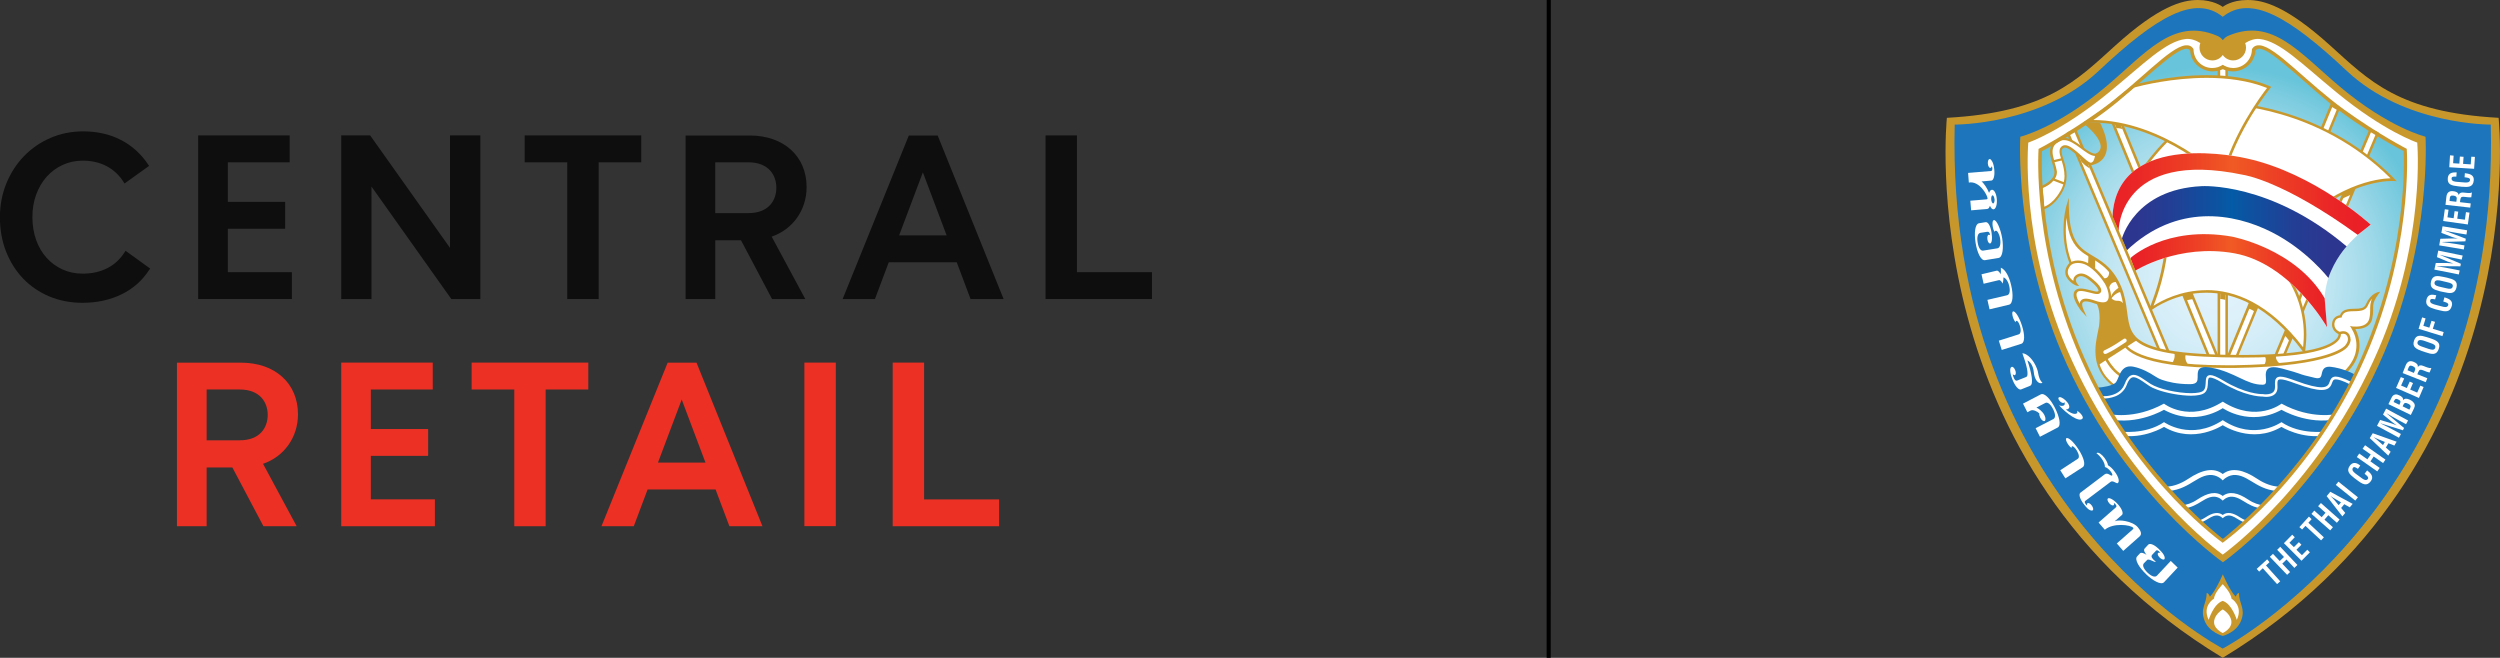 <?xml version="1.0" encoding="UTF-8"?>
<svg id="Layer_2" data-name="Layer 2" xmlns="http://www.w3.org/2000/svg" width="304.05" height="80" xmlns:xlink="http://www.w3.org/1999/xlink" viewBox="0 0 304.05 80">
  <rect x="0" y="0" width="304.05" height="80" fill="#333333" stroke="none"/>
  <defs>
    <radialGradient id="radial-gradient" cx="106.94" cy="-610.05" fx="106.94" fy="-610.05" r=".22" gradientTransform="translate(-12547.12 -73079.83) scale(119.85 -119.85)" gradientUnits="userSpaceOnUse">
      <stop offset="0" stop-color="#e2f3fc"/>
      <stop offset=".18" stop-color="#ddf1fa"/>
      <stop offset=".36" stop-color="#d1ecf7"/>
      <stop offset=".54" stop-color="#bce4f1"/>
      <stop offset=".73" stop-color="#9fd9e9"/>
      <stop offset=".92" stop-color="#7acbdf"/>
      <stop offset="1" stop-color="#67c4da"/>
    </radialGradient>
    <linearGradient id="linear-gradient" x1="106.5" y1="-609.49" x2="106.6" y2="-609.49" gradientTransform="translate(-31901.01 -184011.87) scale(301.95 -301.95)" gradientUnits="userSpaceOnUse">
      <stop offset="0" stop-color="#ea1f27"/>
      <stop offset=".12" stop-color="#ea2726"/>
      <stop offset=".33" stop-color="#ed4025"/>
      <stop offset=".5" stop-color="#f05a24"/>
      <stop offset=".67" stop-color="#ed4025"/>
      <stop offset=".88" stop-color="#ea2726"/>
      <stop offset="1" stop-color="#ea1f27"/>
    </linearGradient>
    <linearGradient id="linear-gradient-2" x1="105.7" y1="-609.34" x2="105.81" y2="-609.34" gradientTransform="translate(-24036.58 -140022.35) scale(229.85 -229.85)" xlink:href="#linear-gradient"/>
    <linearGradient id="linear-gradient-3" x1="106.12" y1="-609.45" x2="106.23" y2="-609.45" gradientTransform="translate(-27639.69 -160187.37) scale(262.88 -262.88)" gradientUnits="userSpaceOnUse">
      <stop offset="0" stop-color="#2d368f"/>
      <stop offset=".1" stop-color="#2d368f"/>
      <stop offset=".23" stop-color="#243d94"/>
      <stop offset=".44" stop-color="#0c53a1"/>
      <stop offset=".5" stop-color="#045ba7"/>
      <stop offset=".56" stop-color="#0c53a1"/>
      <stop offset=".77" stop-color="#243d94"/>
      <stop offset=".9" stop-color="#2d368f"/>
      <stop offset="1" stop-color="#2d368f"/>
    </linearGradient>
  </defs>
  <g id="Layer_1-2" data-name="Layer 1">
    <g>
      <g>
        <path d="M303.41,14.71c-12.15-.4-17.76-6.61-17.76-6.61-11.02-10.46-14.45-7.44-15.32-6.61-.87-.83-4.65-3.36-15.67,7.09.77-.97-5.05,5.64-17.43,6.16,0,0-1.32,21.13,8.19,38.24,0,0,7.85,16.74,24.42,26.21l.5.27.53-.26c16.56-9.47,24.44-26.08,24.44-26.08,9.51-17.12,8.1-38.42,8.1-38.42Z" fill="#1d76bb"/>
        <path d="M294.57,16.93s-4.34-1.03-10.22-5.97c-4.82-4.05-8.07-8.32-13.3-6.12h0c-.29.11-.53.3-.71.55-.17-.24-.42-.44-.71-.55h0c-5.23-2.21-8.48,2.07-13.3,6.11-5.88,4.93-10.22,5.97-10.22,5.97,0,0-.76,12.37,4.92,25.78,6.99,16.49,19.3,25.12,19.3,25.12,0,0,12.32-8.63,19.3-25.12,5.68-13.41,4.92-25.78,4.92-25.78Z" fill="#fff"/>
        <path d="M303.89,14.33c-12.18-.67-15.76-4.53-20.53-8.83C278.12.78,275.33,0,273.35,0s-2.98.81-3.02.84c-.05-.04-1.09-.84-3.02-.84s-4.77.78-10,5.5c-4.77,4.3-8.35,8.16-20.53,8.83,0,0-4.5,42.62,33.55,65.67h0s0,0,0,0c0,0,0,0,0,0h0c38.05-23.06,33.55-65.67,33.55-65.67ZM270.33,78.88c-.16-.09-33.74-17.72-32.6-63.73,0,0,10.47.09,17.49-6.51,7.09-6.67,11.72-9.32,15.11-6.6h0s0,0,0,0t0,0h0c3.39-2.72,8.02-.07,15.11,6.6,7.02,6.6,17.49,6.51,17.49,6.51,1.14,46.01-32.43,63.64-32.6,63.73Z" fill="#c8972c"/>
        <path d="M274.74,5.78c-.54,0-.69.41-.69.41-.22,1.58-.79,1.74-.79,1.74-.61.46-1.19.61-1.68.61s-.86-.14-1.1-.26l-.15-.07-.14.07c-.24.12-.62.26-1.1.26s-1.06-.15-1.68-.61c0,0-.57-.17-.79-1.74,0,0-.15-.41-.69-.41-.22,0-.5.07-.86.26,0,0-1.55.78-6.06,4.87-4.5,4.09-10.87,7.4-10.87,7.4,0,0-2.06,27.47,21.73,47.18l.48.38s.05-.04.05-.04h0s.44-.35.44-.35c23.67-19.63,21.71-47.19,21.71-47.19,0,0-6.37-3.3-10.88-7.39-4.5-4.09-6.06-4.87-6.06-4.87-.36-.19-.64-.26-.86-.26" fill="url(#radial-gradient)"/>
        <g>
          <g>
            <path d="M269.86,43.56V8.56c0-.17.14-.31.31-.31h.33c.17,0,.31.14.31.31v35h-.95Z" fill="#fff"/>
            <path d="M270.5,8.09h-.33c-.26,0-.47.21-.47.47v35.16h1.26V8.56c0-.26-.21-.47-.47-.47ZM270.65,43.4h-.63V8.56c0-.08.07-.15.15-.15h.33c.08,0,.15.07.15.15v34.85Z" fill="#c9982d"/>
          </g>
          <path d="M270.65,35.5v.98s-.31-.11-.63-.12v-.97l.63.11Z" fill="#c9982d"/>
        </g>
        <g>
          <polygon points="284.39 13.28 283.56 12.79 270.77 43.93 271.64 44.29 284.39 13.28" fill="#fff"/>
          <path d="M273.75,36.67l-.34.83s.51.16.85.43l.34-.84-.85-.42Z" fill="#c9982d"/>
          <path d="M270.56,44.02l.29.12.58.24.29.12.12-.29,12.63-30.74.1-.25-.24-.14-.55-.32-.31-.18-.14.34-12.67,30.82-.12.29ZM270.97,43.85l12.67-30.82.55.32-12.63,30.74-.58-.24Z" fill="#c9982d"/>
        </g>
        <g>
          <polygon points="256.28 13.28 257.11 12.79 269.91 43.93 269.03 44.29 256.28 13.28" fill="#fff"/>
          <path d="M266.8,36.37l-.46-1.12-.93.23.44,1.08s.41-.14.95-.19Z" fill="#c9982d"/>
          <path d="M257.4,15.59l-.46-1.12.73.11.46,1.12s-.36-.14-.73-.11Z" fill="#c9982d"/>
          <path d="M269.99,43.73l-12.67-30.82-.14-.34-.31.18-.55.32-.24.14.1.25,12.63,30.74.12.29.29-.12.58-.24.29-.12-.12-.29ZM269.11,44.09l-12.63-30.74.55-.32,12.67,30.82-.58.24Z" fill="#c9982d"/>
        </g>
        <g>
          <rect x="268.17" y="29.21" width="29.61" height=".95" transform="translate(145.96 279.05) rotate(-67.2)" fill="#fff"/>
          <path d="M278.28,39.63l-.48,1.14c.42.3.68.82.68.82l.51-1.22-.72-.74Z" fill="#c9982d"/>
          <path d="M285.5,22.45l-.74,1.77c.69-.36,1.27-.57,1.27-.57l.6-1.43-1.12.22Z" fill="#c9982d"/>
          <path d="M276.59,43.23l.29.12.58.24.29.12.12-.29,11.36-27.01.1-.24-.27-.17-.58-.24-.29-.12-.12.29-11.36,27.01-.12.29ZM277.01,43.06l11.36-27.01.58.24-11.36,27.01-.58-.24Z" fill="#c9982d"/>
        </g>
        <g>
          <path d="M261.56,37.61s9.41-7.35,18.65,5.03c0,0,.05-.31.09-.84.57-6.69-4.1-12.71-10.74-13.72-1.84-.28-3.89-.28-6.01.28,0,0,.21,3.9-1.99,9.25Z" fill="#fff"/>
          <path d="M269.59,27.92c-.77-.12-1.57-.18-2.4-.18-1.18,0-2.42.14-3.68.47l-.13.03v.13s0,.02,0,.07c0,.05,0,.12,0,.21,0,.98-.15,4.43-1.98,8.89l-.23.56.48-.37.03-.02c.3-.23,2.95-2.11,6.66-2.11,3.33,0,7.53,1.5,11.73,7.13l.23.31.06-.38s.05-.32.09-.85c.03-.38.05-.75.05-1.12,0-6.32-4.57-11.81-10.93-12.77ZM268.35,35.29c-3.13,0-5.51,1.29-6.44,1.9,1.67-4.27,1.81-7.55,1.81-8.52,0-.07,0-.12,0-.17,1.19-.3,2.35-.43,3.47-.43.81,0,1.6.07,2.35.18,6.19.94,10.65,6.29,10.65,12.45,0,.36-.02.73-.05,1.09-.01.17-.03.32-.04.44-4.17-5.43-8.39-6.95-11.75-6.95Z" fill="#c9982d"/>
        </g>
        <g>
          <path d="M291.11,21.86s-6.37-.42-13.15,7.07c0,0-7.6-6.85-20.73-1.98,0,0,3.72-10.67,13.1-14.38,0,0,11.64-.03,20.79,9.29Z" fill="#fff"/>
          <path d="M291.22,21.75c-9.14-9.31-20.72-9.34-20.9-9.34h-.03s-.03.01-.03.01c-4.73,1.87-8.02,5.49-10.14,8.64-2.11,3.15-3.05,5.83-3.05,5.83l-.11.32.31-.12c3.43-1.27,6.47-1.74,9.1-1.74,3.7,0,6.57.93,8.51,1.85.97.46,1.72.92,2.21,1.27.25.17.44.32.56.42.06.05.11.09.14.12l.03.03h.01s.12.11.12.11l.11-.12c6.06-6.69,11.77-7.02,12.84-7.02.06,0,.11,0,.14,0,.03,0,.04,0,.04,0l.41.03-.29-.3ZM277.95,28.7c-.73-.6-4.79-3.67-11.57-3.67-2.58,0-5.56.45-8.88,1.64.33-.85,1.38-3.32,3.3-6.04,2.09-2.96,5.22-6.2,9.56-7.92.58,0,11.56.22,20.37,8.97-1.49.04-6.98.67-12.78,7.01Z" fill="#c9982d"/>
        </g>
        <g>
          <path d="M259.45,10.5s-2.66,2.21-3.5,2.83c-.84.61-2.07,1.43-2.07,1.43,8.97-.3,16.39,7.01,16.39,7.01,1.51-6.02,5.7-11.14,5.7-11.14-6.93-2.89-16.53-.12-16.53-.12Z" fill="#fff"/>
          <path d="M276.04,10.47c-2.4-1-5.11-1.33-7.63-1.33-4.83,0-8.99,1.2-9,1.2h-.03s-.03.03-.03.03c0,0-.17.14-.43.36-.79.65-2.44,2.01-3.06,2.47-.41.3-.93.66-1.34.94-.41.28-.72.48-.72.48l-.47.31.56-.02c.18,0,.35,0,.53,0,4.32,0,8.26,1.74,11.12,3.49,1.43.87,2.59,1.75,3.39,2.4.4.33.71.6.92.79.11.1.19.17.24.22.05.05.08.08.08.08l.2.19.07-.27c.75-2.99,2.17-5.76,3.4-7.79.62-1.01,1.18-1.84,1.6-2.41.21-.29.38-.51.49-.66.06-.08.1-.13.13-.17.03-.04.05-.06.05-.06l.13-.16-.2-.08ZM270.19,21.47c-.54-.5-2.15-1.92-4.49-3.35-2.89-1.76-6.88-3.53-11.28-3.53.44-.29,1.11-.75,1.63-1.13.42-.31,1.3-1.02,2.07-1.65.69-.56,1.29-1.06,1.41-1.16.03,0,.08-.02.15-.04.85-.23,4.54-1.14,8.72-1.14,2.43,0,5.02.31,7.32,1.23-.72.92-4.12,5.46-5.53,10.78Z" fill="#c9982d"/>
        </g>
        <g>
          <path d="M288.3,27.38s-.02-.01-.03-.02l.05-.04s-6.81-6.25-15.11-8.06c0,0-15.79-3.75-16.29,7.11v.02s2.7,6.41,2.7,6.41l.05.14s5.25-3.36,12.09-2.12c6.84,1.24,11.23,8.96,11.23,8.96l-.28-3.4c.15-4.04,2.93-6.9,4.51-8.2l.58-.45c.3-.22.49-.34.49-.34Z" fill="#fff"/>
          <path d="M288.32,27.32s-6.81-6.25-15.11-8.06c0,0-15.79-3.75-16.29,7.11l.74,1.71s.02-10.01,15.19-6.81c0,0,4.75.65,13.89,7.29l1.59-1.24Z" fill="url(#linear-gradient)"/>
          <path d="M283,39.77s-4.39-7.72-11.23-8.96c-6.84-1.24-12.09,2.12-12.09,2.12l-.58-1.54s4.25-4.01,12.31-2.62c0,0,7.77,1.43,11.31,7.5l.29,3.5Z" fill="url(#linear-gradient-2)"/>
          <path d="M267.77,22.64c-8.2.39-9.71,6.41-9.71,6.41l.6,1.4c6.08-5.74,12.99-4.56,17.62-2.22,4.26,2.15,6.9,5.58,6.9,5.58.76-2.29,2.22-3.84,2.22-3.84-9.29-7.87-17.63-7.33-17.63-7.33Z" fill="url(#linear-gradient-3)"/>
        </g>
        <g>
          <rect x="257.22" y="14.88" width=".95" height="29.61" transform="translate(8.63 102.18) rotate(-22.8)" fill="#fff"/>
          <path d="M263.95,42.94l-11.36-27.01-.12-.29-.29.12-.58.24-.27.17.1.24,11.36,27.01.12.29.29-.12.58-.24.29-.12-.12-.29ZM263.08,43.31l-11.36-27.01.58-.24,11.36,27.01-.58.24Z" fill="#c9982d"/>
        </g>
        <path d="M253.14,19.68l-.48-1.13.86.41.65,1.55s-.36-.24-.54-.38c-.18-.15-.49-.45-.49-.45Z" fill="#c9982d"/>
        <g>
          <path d="M248.28,22.78s1.94-.75,1.73-2.01c-.21-1.26-1.26-2.83.35-3.7,1.61-.88,3.4,1.95,4.59,1.76,0,0-.06,1.08-.67,1.1-.6.02-2.53-2.56-3.36-2.07-1.11.65,1.34,2.75-.22,5.46-1.02,1.78-2.2,2-2.2,2l-.22-2.54Z" fill="#fff"/>
          <path d="M253.64,15.21s3.11,2.5,1.26,3.48c0,0,.23.82-.57,1.39,0,0,3.47-.34,1.07-5.17l-1.31-.05-.46.36Z" fill="#c9982d"/>
          <path d="M254.92,18.69h-.1c-.21,0-.47-.1-.76-.27-.43-.26-.92-.67-1.43-1.02-.51-.34-1.05-.63-1.62-.64-.24,0-.49.06-.73.19-.35.19-.6.42-.75.68-.15.26-.21.54-.21.83,0,.79.42,1.64.53,2.34,0,.06.01.11.01.17,0,.25-.09.48-.25.68-.23.31-.58.57-.88.74-.15.09-.28.15-.38.2-.05.02-.09.04-.11.05l-.04.02-.1.04v.11s.24,2.7.24,2.7l.15-.03s1.25-.25,2.29-2.07c.41-.72.56-1.41.56-2.03,0-.66-.16-1.25-.31-1.76-.16-.5-.3-.92-.3-1.2,0-.1.02-.18.05-.25.03-.07.09-.12.18-.18.05-.03.1-.04.17-.04.17,0,.43.11.71.31.42.29.9.74,1.32,1.11.21.19.41.36.59.49.18.13.33.22.5.22h.01s0,0,0,0c.2,0,.35-.1.46-.23.16-.19.24-.44.29-.64.05-.2.05-.36.06-.37v-.18s-.16.03-.16.03ZM250.57,23.26c-.5.87-1.03,1.36-1.44,1.62-.2.13-.37.21-.49.26,0,0-.01,0-.02,0l-.19-2.26c.16-.07.48-.22.81-.45.18-.13.35-.28.5-.46h0s1.2.46,1.2.46c-.08.27-.2.54-.36.83ZM251.09,21.36c0,.25-.03.52-.09.79l-1.09-.41c.15-.23.25-.48.25-.78,0-.07,0-.14-.02-.21-.06-.33-.16-.68-.27-1.02l.86-.21c.02.05.03.11.05.16.15.49.3,1.06.3,1.67ZM254.67,19.42c-.04.11-.1.2-.17.27-.07.06-.14.1-.23.1h0s-.1-.02-.19-.07c-.32-.18-.84-.7-1.37-1.16-.27-.23-.54-.45-.8-.62-.26-.17-.51-.28-.76-.28-.11,0-.22.02-.31.08-.13.07-.22.17-.28.29-.06.12-.08.25-.08.38,0,.25.08.54.18.85l-.85.2c-.1-.35-.18-.69-.18-1,0-.25.05-.48.17-.69.12-.21.32-.4.64-.58.2-.11.39-.15.59-.15.62,0,1.3.46,1.95.94.33.24.64.49.95.67.29.18.58.31.86.32-.02.12-.05.29-.12.44Z" fill="#c8972d"/>
        </g>
        <g>
          <g>
            <path d="M251.44,25.14s-1.06,3.72.59,7.31c0,0,2.53.14,3.94,2.09,1.41,1.95-.9,2.25-.9,2.25,0,0,.61.81.35,2.84s-3.62,9.68,13.09,9.68,19.85-5.81,17.63-9.46c0,0,1.87.31,2.18-1.1s-.27-1.58.75-3.01c0,0-.69.16-1.21,1.36-.52,1.2-2.76-.07-3.18,1.37,0,0-.81-.02-.92.86-.11.88.76,1.19.76,1.19,0,0,1.13,3.16-14.21,2.78-15.34-.38-10.04-4.01-12.9-9.17-2.32-4.18-5.9-1.88-5.98-8.99Z" fill="#fff"/>
            <path d="M289.04,35.6s-.78.21-1.32,1.45c-.06.13-.13.21-.22.28-.16.12-.38.17-.65.2-.4.04-.88,0-1.31.08-.22.04-.43.11-.6.24-.15.11-.27.28-.35.49-.1.01-.25.04-.41.12-.24.13-.5.4-.55.86,0,.06-.01.11-.01.16,0,.44.23.75.44.93.13.11.26.19.35.22,0,.01,0,.02,0,.03,0,.11-.03.3-.25.55-.33.38-1.1.87-2.83,1.27-1.73.39-4.41.69-8.53.69-.77,0-1.58-.01-2.45-.03-3.83-.09-6.36-.39-8.05-.86-1.26-.35-2.04-.8-2.54-1.31-.37-.39-.59-.82-.74-1.3-.23-.73-.28-1.57-.43-2.52-.15-.94-.39-1.99-1.01-3.1-.59-1.06-1.27-1.72-1.95-2.22-1.02-.74-2.01-1.11-2.74-1.93-.37-.41-.67-.94-.9-1.7-.22-.76-.36-1.75-.38-3.07v-1.09s-.31,1.04-.31,1.04c0,0-.34,1.2-.34,2.89,0,1.31.21,2.93.94,4.53l.04.09h.09s.02,0,.02,0c.13.01.77.08,1.52.36.76.28,1.64.79,2.28,1.67.32.44.43.78.43,1.02,0,.2-.07.35-.17.48-.16.19-.42.32-.64.4-.11.04-.21.06-.28.08-.04,0-.07.01-.08.02h-.03s-.27.04-.27.04l.16.22s.38.53.38,1.78c0,.28-.02.59-.06.95-.04.29-.15.74-.25,1.26-.1.53-.2,1.15-.2,1.8,0,.75.12,1.56.5,2.34.56,1.18,1.68,2.3,3.75,3.11,2.07.81,5.08,1.33,9.45,1.33,6.85,0,11.44-.97,14.33-2.39,1.44-.71,2.47-1.53,3.13-2.4.66-.87.96-1.79.96-2.68,0-.69-.18-1.36-.5-1.97.04,0,.09,0,.14,0,.3,0,.7-.04,1.08-.21.37-.17.72-.5.83-1.04.09-.43.11-.75.11-1.02,0-.11,0-.21,0-.31,0-.23.01-.43.09-.67.08-.24.23-.54.53-.95l.25-.34-.41.09ZM288.37,36.69c-.09.28-.11.53-.11.77,0,.1,0,.2,0,.31,0,.26-.01.55-.1.95-.1.44-.35.67-.66.82-.31.14-.67.18-.95.18-.12,0-.22,0-.29-.01-.03,0-.06,0-.08,0h-.03s-.34-.06-.34-.06l.18.29c.39.64.6,1.35.6,2.07,0,.82-.27,1.66-.9,2.49-.94,1.23-2.67,2.4-5.46,3.26-2.79.86-6.62,1.4-11.74,1.4-5.79,0-9.15-.92-11.04-2.19-.94-.63-1.53-1.34-1.87-2.08-.35-.73-.47-1.49-.47-2.21,0-.63.09-1.22.19-1.74.1-.52.21-.96.26-1.28.05-.37.07-.7.07-.99,0-.92-.19-1.48-.33-1.76.14-.03.32-.09.5-.18.18-.09.37-.21.52-.39.15-.17.25-.41.25-.68,0-.34-.15-.74-.49-1.21-.73-1.01-1.75-1.55-2.58-1.84-.65-.22-1.18-.29-1.38-.32-.68-1.52-.88-3.06-.88-4.32,0-.56.04-1.06.09-1.48.1,1.07.3,1.88.59,2.52.3.66.68,1.13,1.12,1.5.65.56,1.4.9,2.13,1.4.73.5,1.46,1.14,2.1,2.29.7,1.27.9,2.43,1.05,3.5.11.8.18,1.55.42,2.23.18.51.46.98.91,1.4.67.62,1.72,1.11,3.41,1.47,1.68.36,4.01.58,7.25.66.87.02,1.69.03,2.46.03,5.52,0,8.48-.52,10.07-1.13.8-.3,1.26-.63,1.53-.93.27-.3.33-.58.33-.76,0-.11-.02-.18-.03-.2l-.03-.07-.07-.03h0s-.21-.09-.36-.23c-.16-.15-.3-.35-.3-.66,0-.04,0-.08,0-.13.05-.37.21-.53.38-.62.17-.09.35-.1.37-.1h.12s.03-.11.03-.11c.05-.16.11-.27.2-.36.14-.15.35-.23.61-.27.38-.06.86-.02,1.29-.07.22-.02.43-.07.62-.17.19-.1.35-.26.45-.49.17-.39.36-.66.53-.85-.07.13-.12.25-.16.37Z" fill="#c9982d"/>
          </g>
          <path d="M258.46,37.49c.22,1.56.26,2.88,1.46,3.86l-4.69,3.03c-.62-1.91.08-3.86.2-4.74.26-2.03-.35-2.84-.35-2.84,0,0,1.48-.19,1.34-1.27,0,0,.19,1.07,1.09,1.05s.94.91.94.91Z" fill="#c9982d"/>
          <g>
            <path d="M254.77,36.72c-2.46-.89-1.47,1.01-1.47,1.01,0,0-1.28-1.59-.8-2.25s2.25.32,2.73.12c.49-.21-.14-.92-.62-1.32-.48-.41-1.27-1.11-1.93-.73-.66.38-.2,1.02-.2,1.02,0,0-1.89-.9-.81-2.3.37-.48,1.37-.55,2.17-.13,1.07.57,1.96,1.74,2.29,2.29.3.5.61,1.35.47,1.93-.12.53-.62.82-1.82.38Z" fill="#fff"/>
            <path d="M256.25,34.33c-.34-.57-1.24-1.76-2.35-2.35-.38-.2-.8-.3-1.18-.3-.48,0-.93.15-1.18.47-.26.33-.36.65-.36.95,0,.26.08.49.2.69.36.59,1.02.9,1.03.9.25.11.46.09.46.09,0,0-.22-.24-.27-.32h0s-.13-.2-.13-.38c0-.07.01-.13.05-.2.04-.07.11-.14.22-.21.11-.06.22-.09.33-.09.23,0,.49.11.74.27.25.16.48.37.67.53.17.15.36.33.51.52.07.09.13.18.17.26.04.08.06.15.06.18v.05s-.04.03-.08.05c-.02,0-.06.02-.12.02-.19,0-.52-.09-.88-.18-.36-.09-.74-.19-1.09-.19-.14,0-.27.02-.4.06-.12.05-.24.12-.32.24-.1.14-.14.3-.14.46,0,.44.25.92.48,1.31.23.39.46.67.47.68.05.06.65.7.65.7,0,0-.35-.8-.39-.87h0c-.03-.08-.17-.4-.17-.64,0-.12.03-.2.08-.26.06-.06.16-.11.37-.11.22,0,.55.06,1,.23.42.15.76.22,1.05.22.28,0,.5-.07.67-.2.17-.13.27-.32.31-.52.03-.11.04-.22.04-.34,0-.59-.26-1.26-.53-1.7ZM256.43,36.3c-.04.15-.1.26-.2.34-.1.08-.25.13-.48.13-.23,0-.54-.06-.94-.2-.48-.17-.83-.24-1.11-.25-.27,0-.47.07-.6.21-.11.12-.15.26-.16.4-.02-.03-.04-.06-.05-.09-.19-.34-.35-.73-.35-1,0-.12.03-.21.08-.28.04-.06.1-.1.17-.13.08-.03.17-.04.29-.04.28,0,.65.09,1.01.18.36.09.69.19.96.19.08,0,.16,0,.24-.04.08-.04.15-.09.2-.16.05-.07.07-.15.07-.23,0-.11-.04-.22-.09-.33-.16-.31-.48-.64-.76-.87-.19-.16-.43-.38-.71-.55-.27-.18-.58-.32-.91-.32-.16,0-.33.04-.49.13-.16.09-.27.2-.34.32-.07.12-.1.25-.1.36,0,.03,0,.06,0,.09-.07-.05-.14-.11-.21-.17-.25-.23-.47-.54-.47-.9,0-.22.08-.47.3-.76.16-.21.51-.35.93-.35.34,0,.71.08,1.04.26,1.02.54,1.91,1.7,2.23,2.23.24.39.48,1.05.48,1.54,0,.1,0,.19-.03.27Z" fill="#c9982d"/>
          </g>
          <polygon points="280.77 42.97 280.77 42.97 280.77 42.97 280.77 42.97" fill="#c9982d"/>
          <path d="M285.87,41.25c0-.15-.03-.32-.11-.48-.09-.19-.22-.32-.36-.39-.14-.08-.29-.1-.42-.1-.28,0-.5.11-.51.11l.14.28h0s.19-.08.37-.08c.09,0,.18.02.27.06.08.05.16.12.23.25.06.12.08.23.08.34,0,.2-.08.4-.17.54-.04.07-.09.13-.12.17l-.04.04h0s0,.01,0,.01h-.01s0,.02,0,.02c0,0-.02.03-.09.09-.23.21-.97.75-2.96,1.26-1.99.51-5.22.97-10.42,1.05-.38,0-.74,0-1.1,0-5.52,0-8.54-.64-10.17-1.27-.81-.32-1.28-.63-1.54-.85-.13-.11-.21-.2-.25-.26-.02-.03-.04-.05-.04-.07h0s0-.01,0-.01l-.08.04.08-.03-.29.12s.33.72,2.02,1.37c1.68.65,4.74,1.29,10.28,1.29.36,0,.72,0,1.1,0,6.06-.09,9.47-.71,11.38-1.31,1.79-.57,2.26-1.12,2.34-1.22.02-.03.11-.12.2-.27.1-.17.21-.42.21-.7Z" fill="#c9982d"/>
          <path d="M264.45,42.88s.19.71-.32,1.33l2.07.23s-.63-.63-.35-1.39l-1.39-.17Z" fill="#c9982d"/>
          <path d="M275.41,43.31s.41.41-.09,1.16l2.03-.15s-.75-.59-.5-1.09l-1.43.09Z" fill="#c9982d"/>
          <path d="M257.09,44.72c-.29-.33-.51-.65-.65-.89-.07-.12-.12-.22-.16-.28-.02-.03-.03-.06-.04-.08v-.03s-.3.13-.3.13c0,0,.29.66.91,1.36.62.69,1.58,1.43,2.91,1.56l.03-.31c-1.23-.12-2.12-.8-2.71-1.46Z" fill="#c9982d"/>
          <path d="M256.71,36.42s.47-.82,1.3-.94l-.21-.56s-1.18.66-1.09,1.5Z" fill="#c9982d"/>
        </g>
        <polygon points="254 31.04 254.81 31.51 254.81 32.64 253.95 32.16 254 31.04" fill="#c9982d"/>
        <path d="M255.78,33.83s.85.26.73-1.05c0,0,.68.84,1.01,1.54,0,0-.86-.24-1.03.81,0,0-.34-.81-.7-1.29Z" fill="#c9982d"/>
        <path d="M256.18,43.02c.83-.38,1.59-.9,2.35-1.4.11-.06.15-.2.09-.32-.06-.12-.21-.16-.32-.09-.77.52-1.55,1.03-2.4,1.42-.1.08-.12.22-.05.33.08.1.22.12.33.05Z" fill="#fff"/>
        <polygon points="259.47 44.59 259.47 44.59 259.47 44.59 259.47 44.59" fill="#1d76bb"/>
        <path d="M286.38,45.53c-1.48-.75-2.63-.88-2.65-.88-.17-.03-.32-.05-.45-.05-.32,0-.54.1-.67.26-.2.24-.21.55-.28.78-.03.11-.08.2-.14.26-.06.06-.15.1-.31.1-.09,0-.19-.01-.32-.04h0c-.66-.15-1.04-.24-1.28-.31-.36-.1-.42-.13-.7-.23-.28-.1-.78-.26-2-.59-.45-.12-.79-.17-1.07-.17-.37,0-.62.1-.77.29-.15.18-.17.42-.18.64,0,.25.04.51.04.71,0,.16-.02.29-.08.36-.05.07-.13.12-.32.13h-.04c-.98,0-1.8-.37-2.74-.82-.95-.45-2.02-.98-3.48-1.25-.28-.05-.52-.08-.71-.08-.2,0-.36.03-.5.08-.2.08-.33.22-.38.38-.06.16-.07.34-.07.51,0,.09,0,.18,0,.26,0,.24-.02.45-.13.59-.05.07-.13.13-.25.18-.12.05-.29.08-.52.08-.04,0-.08,0-.13,0-1.5,0-2.63-.29-3.29-.52-.35-.12-.68-.3-.99-.51-.47-.31-1.42-.87-2.5-1.09-.14-.03-.27-.04-.39-.04-.31,0-.55.09-.75.24-.29.22-.46.56-.6.88-.14.32-.25.63-.39.81-.09.12-.28.23-.51.32-.34.14-.78.22-1.12.27-.17.03-.32.04-.43.05-.11.01-.17.01-.17.01h-.18s.08.17.08.17c5.54,11.16,15.23,18.45,15.24,18.46l.08.06.07-.06c11.77-9.56,16.02-20.07,16.03-20.08l.04-.1-.1-.05Z" fill="#1d76bb"/>
        <g>
          <path d="M242.01,25.04c-.07.21-.16.37-.36.38l-1.92.16-.1-1.17,1.92-.16c.11,0,.18-.05.18-.13-.04-.42-1-2.15-2.28-1.92l-.09-1.17,2.76-.23c.11,0,.19-.08.19-.28,0-.12-.03-.25-.07-.31-.03.12-.09.21-.18.21-.14,0-.27-.21-.3-.52-.02-.3.07-.54.21-.56.15-.01.28.22.36.37.13.29.19.63.22,1.01.06.69-.11,1.23-.36,1.24l-1.2.11c.25.16.73.87.92,1.39.08-.23.2-.37.34-.38.28-.03.55.47.6,1.14.06.67-.13,1.22-.4,1.24-.16.01-.31-.15-.43-.42ZM242.57,24.23c-.02-.24-.13-.48-.24-.47-.11,0-.18.25-.16.5.02.25.13.49.24.48.11,0,.19-.26.17-.51Z" fill="#fff"/>
          <path d="M240.27,29.52c-.18-1.14-.09-2.29.43-2.37l.79-.13c.29-.05.59.44.72,1.25.13.82.02,1.31-.17,1.34-.14.02-.29-.19-.33-.48-.05-.31.02-.56.16-.58.06-.01.12,0,.17.07-.04-.33-.18-.47-.35-.43l-.84.13c-.3.05-.44.5-.33,1.16.1.66.37,1.05.67,1l1.74-.28c.28-.04.43-.47.33-1.14-.09-.62-.36-1.03-.53-1-.1.02-.13.07-.16.14-.07-.11-.17-.37-.22-.69-.05-.34-.03-.72.15-.74.33-.05.83,1.11,1.01,2.23.17,1.08.08,2.29-.44,2.37l-1.65.27c-.52.09-.97-.99-1.15-2.11Z" fill="#fff"/>
          <path d="M241.71,36.47l2.39-.56c.3-.07.41-.48.26-1.14-.16-.7-.52-1-.7-1.03,0,0,0,.51-.11.75-.09-.21-.27-.46-.44-.42l-1.86.44-.26-1.15,1.84-.44c.19-.05.41.25.48.44.07-.26.03-.8.03-.8.56.21,1.02,1.07,1.27,2.19.25,1.06.23,2.19-.28,2.31l-2.36.56-.26-1.15Z" fill="#fff"/>
          <path d="M243.1,41.43l2.43-.77c.21-.08.31-.43.14-1.01-.14-.49-.35-.66-.43-.63-.08.03-.09.1-.1.17-.09-.09-.23-.3-.33-.62-.09-.29-.13-.66.03-.7.25-.05.74.67,1.09,1.79.32,1.03.36,2-.1,2.15l-2.38.75-.35-1.12Z" fill="#fff"/>
          <path d="M247.48,45.88c-.16-.41-.1-.84-.27-1.26-.16-.43-.41-.67-.64-.79.53,1.58.78,2.91.33,3.09l-1.09.44c-.29.12-.75-.41-1.05-1.18-.32-.8-.37-1.44-.12-1.55.14-.08.34.11.45.39.12.28.09.54-.04.6-.08.03-.18-.02-.26-.11,0,.09.06.28.13.45.1.25.24.39.42.32l1.08-.43c.41-.17.01-1.58-.46-2.89.57.03,1.34.75,1.77,1.86.18.45.13.72.31,1.18.11.28.24.44.36.56-.27.14-.66,0-.92-.67Z" fill="#fff"/>
          <path d="M247.55,52.09l2.19-1.13c.27-.15.26-.61-.05-1.21-.3-.6-.67-.89-.94-.74l-1.08.56c.26.11.73.45.97.91.2.39.14.67.03.72-.14.08-.38-.1-.53-.39-.1-.21-.14-.4-.12-.53-.26-.26-.76-.49-1.05-.35l-.4.21-.53-1.05,2.15-1.12c.48-.25,1.22.62,1.74,1.65.52,1.02.79,2.14.32,2.38l-2.15,1.12-.53-1.05Z" fill="#fff"/>
          <path d="M250.4,49.28c.31.16.92.13.65-.41,0,.05,0,.09-.03.11-.08.08-.3,0-.47-.16-.2-.2-.26-.39-.17-.48.12-.12.49.02.84.36.38.36.56.77.38.97-.11.1-.21.14-.37.12.95.77,1.55.64,1.4.16.46.31.81.78.64.96-.42.5-1.97-.63-2.86-1.63Z" fill="#fff"/>
          <path d="M250.57,57.19l2.13-1.39c.2-.12.19-.49-.12-1.01-.27-.43-.51-.56-.58-.51-.08.06-.06.13-.05.2-.12-.07-.3-.23-.48-.52-.16-.25-.3-.6-.15-.67.22-.13.89.44,1.51,1.43.58.91.87,1.83.47,2.1l-2.11,1.36-.63-1Z" fill="#fff"/>
          <path d="M254.03,61.95c-.21-.14-.47-.44-.7-.77-.44-.63-.51-1.1-.31-1.26l2.95-2.23c.38-.28.75.25.9.14.2-.15-.47-.96-.87-1.03.03-.5-.49-1.28-1.03-1.68.21-.21.66.15.97.56.24.34.4.63.43.9.31.18.57.43.84.81.5.67.57,1.2.36,1.36-.17.12-.58-.38-.89-.14l-3.07,2.31c-.07.05-.1.17.01.33.07.13.17.22.22.23-.04-.11-.04-.23.04-.27.11-.09.34.02.52.27.18.25.23.5.11.59-.1.07-.31,0-.5-.12Z" fill="#fff"/>
          <path d="M257.44,66.1l1.93-1.7c.07-.05.13-.13.07-.21-.32-.37-2.45-.63-3.45.24l-.76-.88,2.1-1.84c.09-.08.11-.18-.01-.34-.07-.1-.18-.18-.24-.21.05.11.05.23-.02.28-.1.09-.34-.01-.54-.24-.19-.23-.27-.48-.16-.57.11-.1.35,0,.5.09.28.16.53.39.78.68.45.52.63,1.05.44,1.22l-.89.78c.48-.24,2.14-.05,2.81.72.36.42.54.84.22,1.12l-1.99,1.76-.77-.89Z" fill="#fff"/>
          <path d="M261,69.82c-.83-.79-1.44-1.77-1.08-2.15l.34-.37c.15-.16.55,0,.8.18-.2-.25-.42-.58-.21-.79l.42-.45c.18-.19.64-.06,1.21.46.3.27.56.57.68.79.11.21.16.43.07.52-.09.11-.34.02-.56-.19-.21-.2-.31-.45-.21-.56.06-.06.17-.06.28,0-.01-.04-.09-.14-.2-.24-.16-.13-.27-.1-.32-.05l-.47.5c-.22.23.05.54.44.84-.14.16-.83-.43-1.06-.2l-.39.4c-.21.23-.05.66.44,1.13.48.46.92.61,1.14.38l1.69-1.8.84.81-1.66,1.78c-.36.38-1.36-.19-2.18-.97Z" fill="#fff"/>
        </g>
        <g>
          <polygon points="286.45 60.88 284.08 58.98 284.4 58.58 286.77 60.48 286.45 60.88" fill="#fff"/>
          <polygon points="274.46 69.19 275.73 68.03 276.02 68.37 275.59 68.77 277.32 70.7 276.94 71.04 275.2 69.11 274.76 69.52 274.46 69.19" fill="#fff"/>
          <polygon points="278.16 69.91 276.06 67.72 276.44 67.36 277.26 68.23 277.78 67.74 276.95 66.87 277.32 66.5 279.41 68.71 279.04 69.07 278.09 68.05 277.57 68.55 278.52 69.57 278.16 69.91" fill="#fff"/>
          <polygon points="279.91 68.2 277.77 66.06 278.78 65.03 279.09 65.34 278.44 66.01 278.98 66.54 279.59 65.94 279.9 66.25 279.29 66.86 279.96 67.52 280.61 66.86 280.93 67.17 279.91 68.2" fill="#fff"/>
          <polygon points="279.65 64.11 280.81 62.83 281.14 63.14 280.74 63.58 282.63 65.35 282.29 65.72 280.39 63.96 279.98 64.4 279.65 64.11" fill="#fff"/>
          <polygon points="283.4 64.5 281.12 62.5 281.46 62.1 282.36 62.9 282.83 62.36 281.93 61.56 282.27 61.18 284.54 63.19 284.21 63.58 283.17 62.66 282.7 63.2 283.73 64.12 283.4 64.5" fill="#fff"/>
          <path d="M284.87,62.79l-1.9-2.45.44-.53,2.72,1.47-.35.42-.67-.38-.38.46.5.6-.35.42ZM284.43,61.43l.28-.33-.75-.45c-.13-.06-.24-.14-.36-.22-.06-.05-.12-.08-.17-.12h0c.04.05.09.11.14.15.1.11.19.2.29.3l.56.67Z" fill="#fff"/>
          <path d="M287.89,57.21s.09.07.13.11c.43.34.66.73.32,1.2-.5.67-1.01.37-1.65-.11l-.35-.26c-.6-.48-1.03-.87-.54-1.53.28-.36.64-.42,1.08-.13.07.04.13.08.18.13l-.29.4c-.17-.1-.45-.33-.6-.13-.24.32.2.62.38.76l.68.5c.2.15.54.38.75.1.17-.22-.25-.5-.4-.63l.31-.41Z" fill="#fff"/>
          <polygon points="289.12 57.33 286.64 55.59 286.93 55.16 287.92 55.86 288.33 55.27 287.34 54.58 287.64 54.15 290.12 55.9 289.83 56.32 288.69 55.52 288.29 56.11 289.42 56.91 289.12 57.33" fill="#fff"/>
          <path d="M290.46,55.41l-2.25-2.13.36-.59,2.91,1.03-.28.47-.72-.28-.31.52.58.51-.29.47ZM289.82,54.13l.23-.38-.81-.33c-.13-.05-.26-.11-.38-.17-.07-.03-.12-.06-.19-.09h0c.05.05.11.09.17.14.11.08.23.16.33.26l.66.58Z" fill="#fff"/>
          <path d="M292,52.78l-.24.46-2.67-1.45.38-.72,1.37.42c.22.07.45.16.66.24h0c-.25-.17-.42-.28-.58-.41l-1.1-.9.38-.72,2.67,1.44-.25.45-.84-.45c-.53-.29-1.05-.59-1.57-.9h0s2.17,1.81,2.17,1.81l-.14.28-2.69-.84v.02c.54.25,1.07.53,1.61.82l.83.45Z" fill="#fff"/>
          <path d="M293.21,50.47l-2.73-1.32.36-.74c.1-.2.21-.39.46-.43.19-.04.36.03.54.12.24.11.45.27.43.57h0c.17-.24.45-.22.81-.06.12.06.22.12.32.2.3.26.36.51.2.84l-.39.81ZM293.08,49.72c.05-.1.1-.19.1-.29,0-.16-.17-.27-.31-.33-.29-.14-.44-.15-.58.14l-.08.18.82.4.05-.1ZM291.85,49.14c.05-.11.14-.25.07-.38-.05-.07-.14-.13-.28-.19-.19-.09-.32-.1-.43.11l-.1.21.7.34.04-.08Z" fill="#fff"/>
          <polygon points="294.19 48.4 291.41 47.18 291.99 45.86 292.4 46.03 292.02 46.89 292.72 47.19 293.07 46.41 293.47 46.59 293.13 47.38 293.98 47.75 294.36 46.9 294.76 47.07 294.19 48.4" fill="#fff"/>
          <path d="M294,45.52l1.21.48-.19.48-2.81-1.11.36-.91c.16-.42.45-.67.96-.46.3.12.6.32.52.66h0c.16-.27.39-.27.66-.16.12.05.8.34.94.25l.05.02-.21.53c-.2-.02-.55-.16-.73-.24-.17-.06-.41-.16-.53-.02-.09.12-.15.26-.2.4l-.04.08ZM293.58,45.35l.15-.38c.05-.16-.01-.32-.3-.44-.31-.13-.41-.03-.49.15l-.14.35.78.32Z" fill="#fff"/>
          <path d="M294.58,42.71c-.72-.27-1.25-.51-.98-1.29.26-.77.82-.64,1.57-.41l.4.13c.77.26,1.31.51,1.03,1.3-.27.8-.85.66-1.61.4l-.41-.14ZM295.42,42.44c.24.09.63.2.75-.13.12-.35-.27-.49-.55-.58l-.73-.26c-.23-.08-.74-.26-.86.11-.14.38.38.52.6.6l.79.27Z" fill="#fff"/>
          <polygon points="297.05 40.88 294.15 39.99 294.58 38.6 295 38.73 294.73 39.63 295.46 39.85 295.72 39.02 296.15 39.14 295.88 39.99 297.2 40.39 297.05 40.88" fill="#fff"/>
          <path d="M297.28,36.16c.05.02.11.04.16.05.53.17.89.43.75.99-.22.82-.81.72-1.58.52l-.43-.11c-.73-.22-1.27-.43-1.06-1.22.13-.44.44-.63.95-.52.08.01.16.02.23.04l-.14.5c-.19-.03-.54-.14-.6.1-.1.39.41.49.65.56l.81.21c.24.07.64.16.74-.18.07-.27-.42-.37-.61-.43l.14-.5Z" fill="#fff"/>
          <path d="M296.76,35.43c-.75-.2-1.29-.39-1.1-1.19.19-.8.76-.72,1.52-.56l.42.09c.79.19,1.35.37,1.16,1.19-.2.82-.78.74-1.57.56l-.42-.09ZM297.58,35.07c.24.06.64.14.72-.21.09-.35-.31-.45-.6-.52l-.76-.18c-.23-.06-.76-.19-.85.18-.09.4.44.48.66.54l.82.19Z" fill="#fff"/>
          <path d="M299.15,32.88l-.11.5-2.97-.59.17-.8h1.43c.24.01.47.03.7.05h0c-.28-.09-.48-.15-.67-.22l-1.32-.55.16-.79,2.97.6-.12.49-.93-.19c-.58-.11-1.17-.24-1.76-.4h0s2.59,1.1,2.59,1.1l-.06.31-2.82-.02v.02c.59.09,1.19.19,1.78.31l.94.19Z" fill="#fff"/>
          <path d="M299.73,29.83l-.08.51-2.99-.5.13-.8,1.43-.04c.24,0,.47,0,.71.02-.29-.08-.49-.12-.68-.19l-1.33-.51.14-.8,2.99.49-.08.51-.94-.15c-.59-.1-1.19-.21-1.77-.34h0s2.63,1,2.63,1l-.05.32-2.81.08v.02c.6.06,1.19.15,1.78.24l.94.16Z" fill="#fff"/>
          <polygon points="300.14 27.3 297.14 26.88 297.34 25.45 297.79 25.51 297.66 26.43 298.41 26.54 298.53 25.68 298.97 25.74 298.85 26.6 299.78 26.72 299.91 25.8 300.34 25.86 300.14 27.3" fill="#fff"/>
          <path d="M299.19,24.59l1.3.15-.06.51-3.01-.34.11-.97c.05-.43.26-.75.81-.69.33.03.67.15.68.5h0c.08-.29.31-.36.59-.33.12.01.86.12.96,0h.06s-.07.57-.07.57c-.2.04-.56-.02-.76-.04-.19-.02-.44-.05-.52.12-.05.13-.07.28-.09.42v.1ZM298.74,24.54l.05-.4c.01-.17-.1-.32-.4-.35-.34-.04-.41.08-.44.28l-.04.37.83.1Z" fill="#fff"/>
          <path d="M299.78,21.06c.06.01.12.02.17.03.55.07.96.28.91.85-.08.84-.67.84-1.47.77l-.43-.05c-.77-.09-1.34-.19-1.26-1.01.05-.45.33-.68.85-.68.08,0,.16,0,.23,0l-.04.51c-.2,0-.56-.05-.58.2-.04.41.49.42.72.44l.84.07c.25.02.66.04.69-.31.03-.28-.47-.29-.67-.32l.04-.52Z" fill="#fff"/>
          <polygon points="300.9 20.53 297.88 20.34 297.97 18.89 298.41 18.93 298.35 19.85 299.11 19.9 299.17 19.04 299.62 19.07 299.56 19.93 300.49 19.99 300.56 19.06 301 19.08 300.9 20.53" fill="#fff"/>
        </g>
        <polygon points="268.16 47.7 268.16 47.7 268.16 47.7 268.16 47.7" fill="#fff"/>
        <path d="M285.94,46.44c-.47-.23-.85-.39-1.15-.49-.3-.1-.53-.15-.72-.15-.13,0-.24.02-.34.07-.08.04-.15.1-.2.16-.09.11-.13.24-.18.36-.07.18-.13.36-.26.48-.07.06-.15.12-.27.16-.12.04-.28.07-.49.07-.58,0-1.55-.2-3.13-.79-.46-.17-.83-.29-1.13-.38-.3-.08-.54-.12-.73-.12-.12,0-.23.02-.32.06-.07.03-.13.07-.18.13-.07.08-.11.18-.13.28-.02.1-.03.22-.03.34,0,.11,0,.24.01.37h0s0,.05,0,.07c0,.2-.04.35-.1.47-.1.17-.25.28-.43.34-.18.06-.38.09-.56.09-.12,0-.22,0-.3-.02-.04,0-.07,0-.09-.01h-.02s0,0,0,0h0s-.02,0-.03,0h0s-.02,0-.04,0c-.28,0-2.08-.06-4.7-1.63h0c-.4-.24-.72-.41-.98-.52-.26-.11-.46-.16-.63-.16-.11,0-.21.03-.29.08-.07.05-.12.11-.16.18-.06.12-.08.26-.09.41-.02.22-.01.46-.05.68-.02.11-.04.21-.08.3-.04.09-.09.17-.16.24h0c-.1.09-.29.18-.55.23-.26.05-.59.08-.95.08-.81,0-1.8-.13-2.71-.33-.46-.1-.89-.23-1.27-.36-.38-.14-.71-.29-.95-.44-.42-.27-.78-.54-1.12-.75-.17-.1-.33-.19-.48-.25-.16-.06-.31-.1-.46-.1-.11,0-.22.02-.32.07-.16.07-.3.19-.42.36-.13.17-.24.4-.35.69h0c-.13.33-.31.59-.53.79-.32.3-.72.47-1.1.57-.38.1-.73.12-.95.12-.08,0-.14,0-.18,0-.02,0-.04,0-.05,0h-.01s0,0,0,0c-.08,0-.14.05-.15.12,0,.08.05.14.12.15,0,0,.1.01.27.01.32,0,.87-.04,1.43-.26.28-.11.56-.27.8-.5.25-.23.46-.52.6-.89h0c.14-.37.28-.61.42-.75.07-.07.14-.12.21-.15.07-.03.14-.04.21-.04.1,0,.22.03.36.08.2.08.43.22.69.39.26.17.54.38.86.59h0c.26.17.61.33,1,.47,1.18.42,2.82.71,4.07.72.38,0,.72-.03,1.01-.09.29-.06.52-.15.68-.3.18-.17.26-.39.31-.6.03-.16.04-.33.05-.48,0-.23.02-.44.06-.57.02-.06.05-.1.08-.13.03-.02.07-.04.15-.04.11,0,.28.04.53.14.24.1.55.26.95.5h0c2.67,1.59,4.52,1.67,4.85,1.67.01,0,.03,0,.03,0,.04,0,.22.04.45.04.26,0,.59-.04.87-.2.14-.08.27-.2.36-.36.09-.16.14-.36.14-.6,0-.03,0-.06,0-.09h0c0-.13-.01-.25-.01-.35,0-.1,0-.19.02-.26,0-.05.02-.1.04-.13.03-.05.05-.08.1-.1.05-.02.12-.04.23-.04.15,0,.37.03.66.11.29.08.65.2,1.1.37h0c1.6.59,2.58.81,3.22.81.4,0,.67-.09.87-.23.14-.11.23-.24.3-.37.09-.2.14-.39.21-.51.04-.06.07-.1.12-.13.05-.03.12-.05.23-.05.14,0,.35.04.63.13.29.1.65.25,1.11.48.07.03.15,0,.18-.06.03-.07,0-.15-.06-.18Z" fill="#fff"/>
        <path d="M274.55,58.25c-1.72-1.15-3.14-1.43-4.22-.6-1.08-.83-2.5-.55-4.22.6-1.9,1.27-3.43.91-3.43.91v.55c3.24.27,4.23-1.8,6.03-1.94.98-.08,1.62.66,1.62.66h0s0,0,0,0h0s0,0,0,0c0,0,.63-.74,1.62-.66,1.8.15,2.79,2.21,6.03,1.94v-.55s-1.53.36-3.43-.91Z" fill="#fff"/>
        <path d="M273.43,60.76c-1.27-.85-2.3-1.05-3.1-.44-.79-.61-1.83-.41-3.1.44-1.4.94-2.52.67-2.52.67v.41c2.38.2,3.11-1.32,4.43-1.43.72-.06,1.19.48,1.19.48h0s0,0,0,0h0s0,0,0,0c0,0,.47-.54,1.19-.48,1.32.11,2.05,1.62,4.43,1.43v-.41s-1.12.27-2.52-.67Z" fill="#fff"/>
        <path d="M272.44,62.93c-.86-.58-1.57-.72-2.11-.3-.54-.41-1.25-.28-2.11.3-.95.64-1.72.46-1.72.46v.28c1.62.13,2.12-.9,3.02-.97.49-.04.81.33.81.33h0s0,0,0,0h0s0,0,0,0c0,0,.32-.37.81-.33.9.07,1.39,1.11,3.02.97v-.28s-.76.18-1.72-.46Z" fill="#fff"/>
        <path d="M294.97,16.62s-4.41-1.05-10.39-6.07c-4.9-4.11-8.2-8.46-13.52-6.22h0c-.29.11-.54.31-.72.56-.18-.25-.43-.44-.72-.55h0c-5.32-2.24-8.62,2.1-13.52,6.22-5.98,5.02-10.39,6.07-10.39,6.07,0,0-.77,12.57,5.01,26.21,7.1,16.77,19.63,25.54,19.63,25.54,0,0,12.52-8.77,19.63-25.54,5.78-13.64,5.01-26.21,5.01-26.21ZM289.31,42.41c-7.04,16.44-18.72,24.85-18.98,25.04-.26-.18-11.94-8.6-18.98-25.04-5.73-13.4-4.67-25.07-4.67-25.07,0,0,4.04-1.35,9.87-6.15,4.21-3.46,6.87-6.19,9.3-6.45.58-.06,1.23.16,1.75.5-.06.17-.1.35-.1.55,0,.86.7,1.56,1.56,1.56.53,0,.99-.26,1.27-.66.28.4.75.66,1.27.66.86,0,1.56-.7,1.56-1.56,0-.19-.04-.38-.1-.55.52-.34,1.17-.56,1.75-.5,2.44.26,5.1,2.99,9.3,6.45,5.83,4.8,9.87,6.15,9.87,6.15,0,0,1.06,11.67-4.67,25.07Z" fill="#c9982d"/>
        <path d="M277.48,49.09s-3.02,2.39-7.15-.24h0s0,0,0,0h0s0,0,0,0c-4.13,2.63-7.15.24-7.15.24-3.64,2.01-6.73,1.26-6.73,1.26v.61c3.56.78,6.73-1.12,6.73-1.12,3.88,2.11,7.15-.2,7.15-.2,0,0,3.27,2.31,7.15.2,0,0,3.17,1.9,6.73,1.12v-.61s-3.09.74-6.73-1.26Z" fill="#fff"/>
        <path d="M277.47,51.34s-3.26,2.34-7.14-.24h0s0,0,0,0h0s0,0,0,0c-3.89,2.58-7.14.24-7.14.24-2.33,1.58-5.36,1.14-5.36,1.14v.46c2.87.52,5.36-1.02,5.36-1.02,3.63,2.14,7.14-.21,7.14-.21,0,0,3.51,2.35,7.14.21,0,0,2.49,1.54,5.36,1.02v-.46s-3.03.44-5.36-1.14Z" fill="#fff"/>
        <path d="M292.73,18.11s-3.41-1.74-7.58-4.74c-4.55-3.27-8.37-7.68-10.31-7.86-.75-.07-.96.49-.96.49,0,1.25-1.02,2.27-2.27,2.27-.47,0-.91-.15-1.28-.39h0s0,0,0,0c-.36.25-.8.39-1.28.39-1.25,0-2.27-1.02-2.27-2.27,0,0-.21-.56-.96-.49-1.94.18-5.76,4.59-10.31,7.86-4.17,3-7.58,4.74-7.58,4.74,0,0-.92,12.67,5.72,26.82,6.55,13.95,16.67,21.08,16.67,21.08h0s10.13-7.13,16.67-21.08c6.64-14.15,5.72-26.82,5.72-26.82ZM285.96,46.13c-6.08,12.16-15.62,19.41-15.62,19.41h0s-9.54-7.25-15.62-19.41c-7.22-14.44-6.37-27.75-6.37-27.75,0,0,5.04-2.58,9.14-5.96,4.1-3.38,8.1-7.54,8.88-6.25,0,0,0,1.39,1.38,2.15,1.37.77,2.59.08,2.59.08,0,0,1.23.69,2.59-.08,1.37-.77,1.38-2.15,1.38-2.15.78-1.3,4.78,2.87,8.88,6.25,4.1,3.38,9.14,5.96,9.14,5.96,0,0,.85,13.31-6.37,27.75Z" fill="#c9982d"/>
        <g>
          <path d="M272.31,72.13s-.22-.06-.39.43c0,0-.52-.33-1.58-2.7h0s0,0,0,0c-1.06,2.37-1.58,2.7-1.58,2.7-.17-.48-.39-.43-.39-.43.02,1.3-.82,1.86-.26,3.33.56,1.47,2.23,1.88,2.23,1.88h0s1.67-.41,2.23-1.88c.56-1.47-.28-2.03-.26-3.33Z" fill="#c9982d"/>
          <path d="M271.39,72.8c-.06-.73-1.06-1.74-1.06-1.75h0s-1,1.02-1.06,1.75c0,0-1.48.87-.65,2.59,0,0,.58-1.95,1.71-2.31,1.13.36,1.71,2.31,1.71,2.31.82-1.72-.65-2.59-.65-2.59Z" fill="#fff"/>
          <path d="M271.37,75.47c-.15-.85-1.03-1.35-1.04-1.35h0s0,0,0,0h0s0,0,0,0c0,0-.89.5-1.04,1.35-.17.98,1.03,1.51,1.04,1.52h0s0,0,0,0c0,0,1.21-.54,1.04-1.52Z" fill="#fff"/>
        </g>
      </g>
      <g>
        <path d="M18.15,32.84l.11-.18-2.99-2.16-.13.2c-.54.84-1.24,1.49-2.1,1.92-.86.44-1.86.66-2.98.66-.89,0-1.72-.17-2.46-.51-.74-.34-1.39-.81-1.93-1.41-.54-.6-.97-1.32-1.27-2.16-.3-.84-.46-1.77-.46-2.78s.15-1.91.46-2.75c.3-.84.74-1.57,1.28-2.18.55-.61,1.2-1.09,1.94-1.43.74-.34,1.56-.52,2.43-.52,1.08,0,2.06.22,2.9.66.84.44,1.53,1.08,2.07,1.92l.13.2.19-.14,2.61-1.87.18-.13-.12-.18c-.86-1.29-1.97-2.29-3.31-2.98-1.33-.69-2.88-1.04-4.59-1.04-1.43,0-2.77.27-4,.81-1.22.53-2.3,1.28-3.2,2.21-.9.93-1.62,2.05-2.14,3.32-.52,1.27-.78,2.66-.78,4.12s.25,2.9.75,4.16c.5,1.27,1.2,2.37,2.09,3.3.89.92,1.96,1.65,3.18,2.16,1.22.51,2.58.77,4.02.77,1.76,0,3.37-.35,4.77-1.04,1.41-.69,2.53-1.69,3.34-2.96" fill="#0e0e0e"/>
        <polygon points="35.5 36.37 35.5 33.1 27.71 33.1 27.71 27.82 34.68 27.82 34.68 24.55 27.71 24.55 27.71 19.74 35.23 19.74 35.23 16.47 24.1 16.47 24.1 36.37 35.5 36.37" fill="#0e0e0e"/>
        <polygon points="68.99 19.74 68.99 36.37 72.81 36.37 72.81 19.74 77.99 19.74 77.99 16.47 63.81 16.47 63.81 19.74 68.99 19.74" fill="#0e0e0e"/>
        <path d="M93.9,36.37h4.04l-4.09-7.59c2.59-.9,4.25-3.24,4.25-6.03,0-3.75-2.78-6.27-6.91-6.27h-7.81v19.89h3.61v-7.15h3.13l3.78,7.15ZM94.42,22.83c0,1.5-.89,3.09-3.41,3.09h-4.02v-6.18h4.02c2.51,0,3.41,1.6,3.41,3.09" fill="#0e0e0e"/>
        <path d="M118.05,36.37h4.01l-8.02-19.89h-3.51l-8.05,19.89h3.93l1.68-4.47h8.27l1.68,4.47ZM115.12,28.63h-5.77l2.89-7.67,2.89,7.67Z" fill="#0e0e0e"/>
        <polygon points="130.98 33.1 130.98 16.47 127.16 16.47 127.16 36.37 140.1 36.37 140.1 33.1 130.98 33.1" fill="#0e0e0e"/>
        <polygon points="54.73 16.47 54.73 30.15 45.02 16.47 41.5 16.47 41.5 36.37 45.18 36.37 45.18 22.69 54.89 36.37 58.42 36.37 58.42 16.47 54.73 16.47" fill="#0e0e0e"/>
        <rect x="97.83" y="44.1" width="3.82" height="19.89" fill="#ed3024"/>
        <polygon points="52.89 64 52.89 60.73 45.1 60.73 45.1 55.44 52.07 55.44 52.07 52.18 45.1 52.18 45.1 47.37 52.63 47.37 52.63 44.1 41.5 44.1 41.5 64 52.89 64" fill="#ed3024"/>
        <polygon points="62.55 47.37 62.55 64 66.36 64 66.36 47.37 71.55 47.37 71.55 44.1 57.36 44.1 57.36 47.37 62.55 47.37" fill="#ed3024"/>
        <path d="M88.72,64h4.01l-8.02-19.89h-3.51l-8.05,19.89h3.93l1.68-4.47h8.27l1.68,4.47ZM85.79,56.26h-5.77l2.89-7.67,2.89,7.67Z" fill="#ed3024"/>
        <polygon points="112.39 60.74 112.39 44.1 108.57 44.1 108.57 64 121.51 64 121.51 60.74 112.39 60.74" fill="#ed3024"/>
        <path d="M36.24,50.38c0-3.75-2.78-6.27-6.91-6.27h-7.81v19.89h3.61v-7.15h3.13l3.78,7.15h4.04l-4.09-7.59c2.59-.9,4.25-3.24,4.25-6.03M25.13,47.37h4.02c2.51,0,3.41,1.6,3.41,3.09s-.89,3.09-3.41,3.09h-4.02v-6.18Z" fill="#ed3024"/>
      </g>
      <line x1="188.36" y1="0" x2="188.35" y2="80" fill="none" stroke="#000" stroke-miterlimit="8" stroke-width=".5"/>
    </g>
  </g>
</svg>